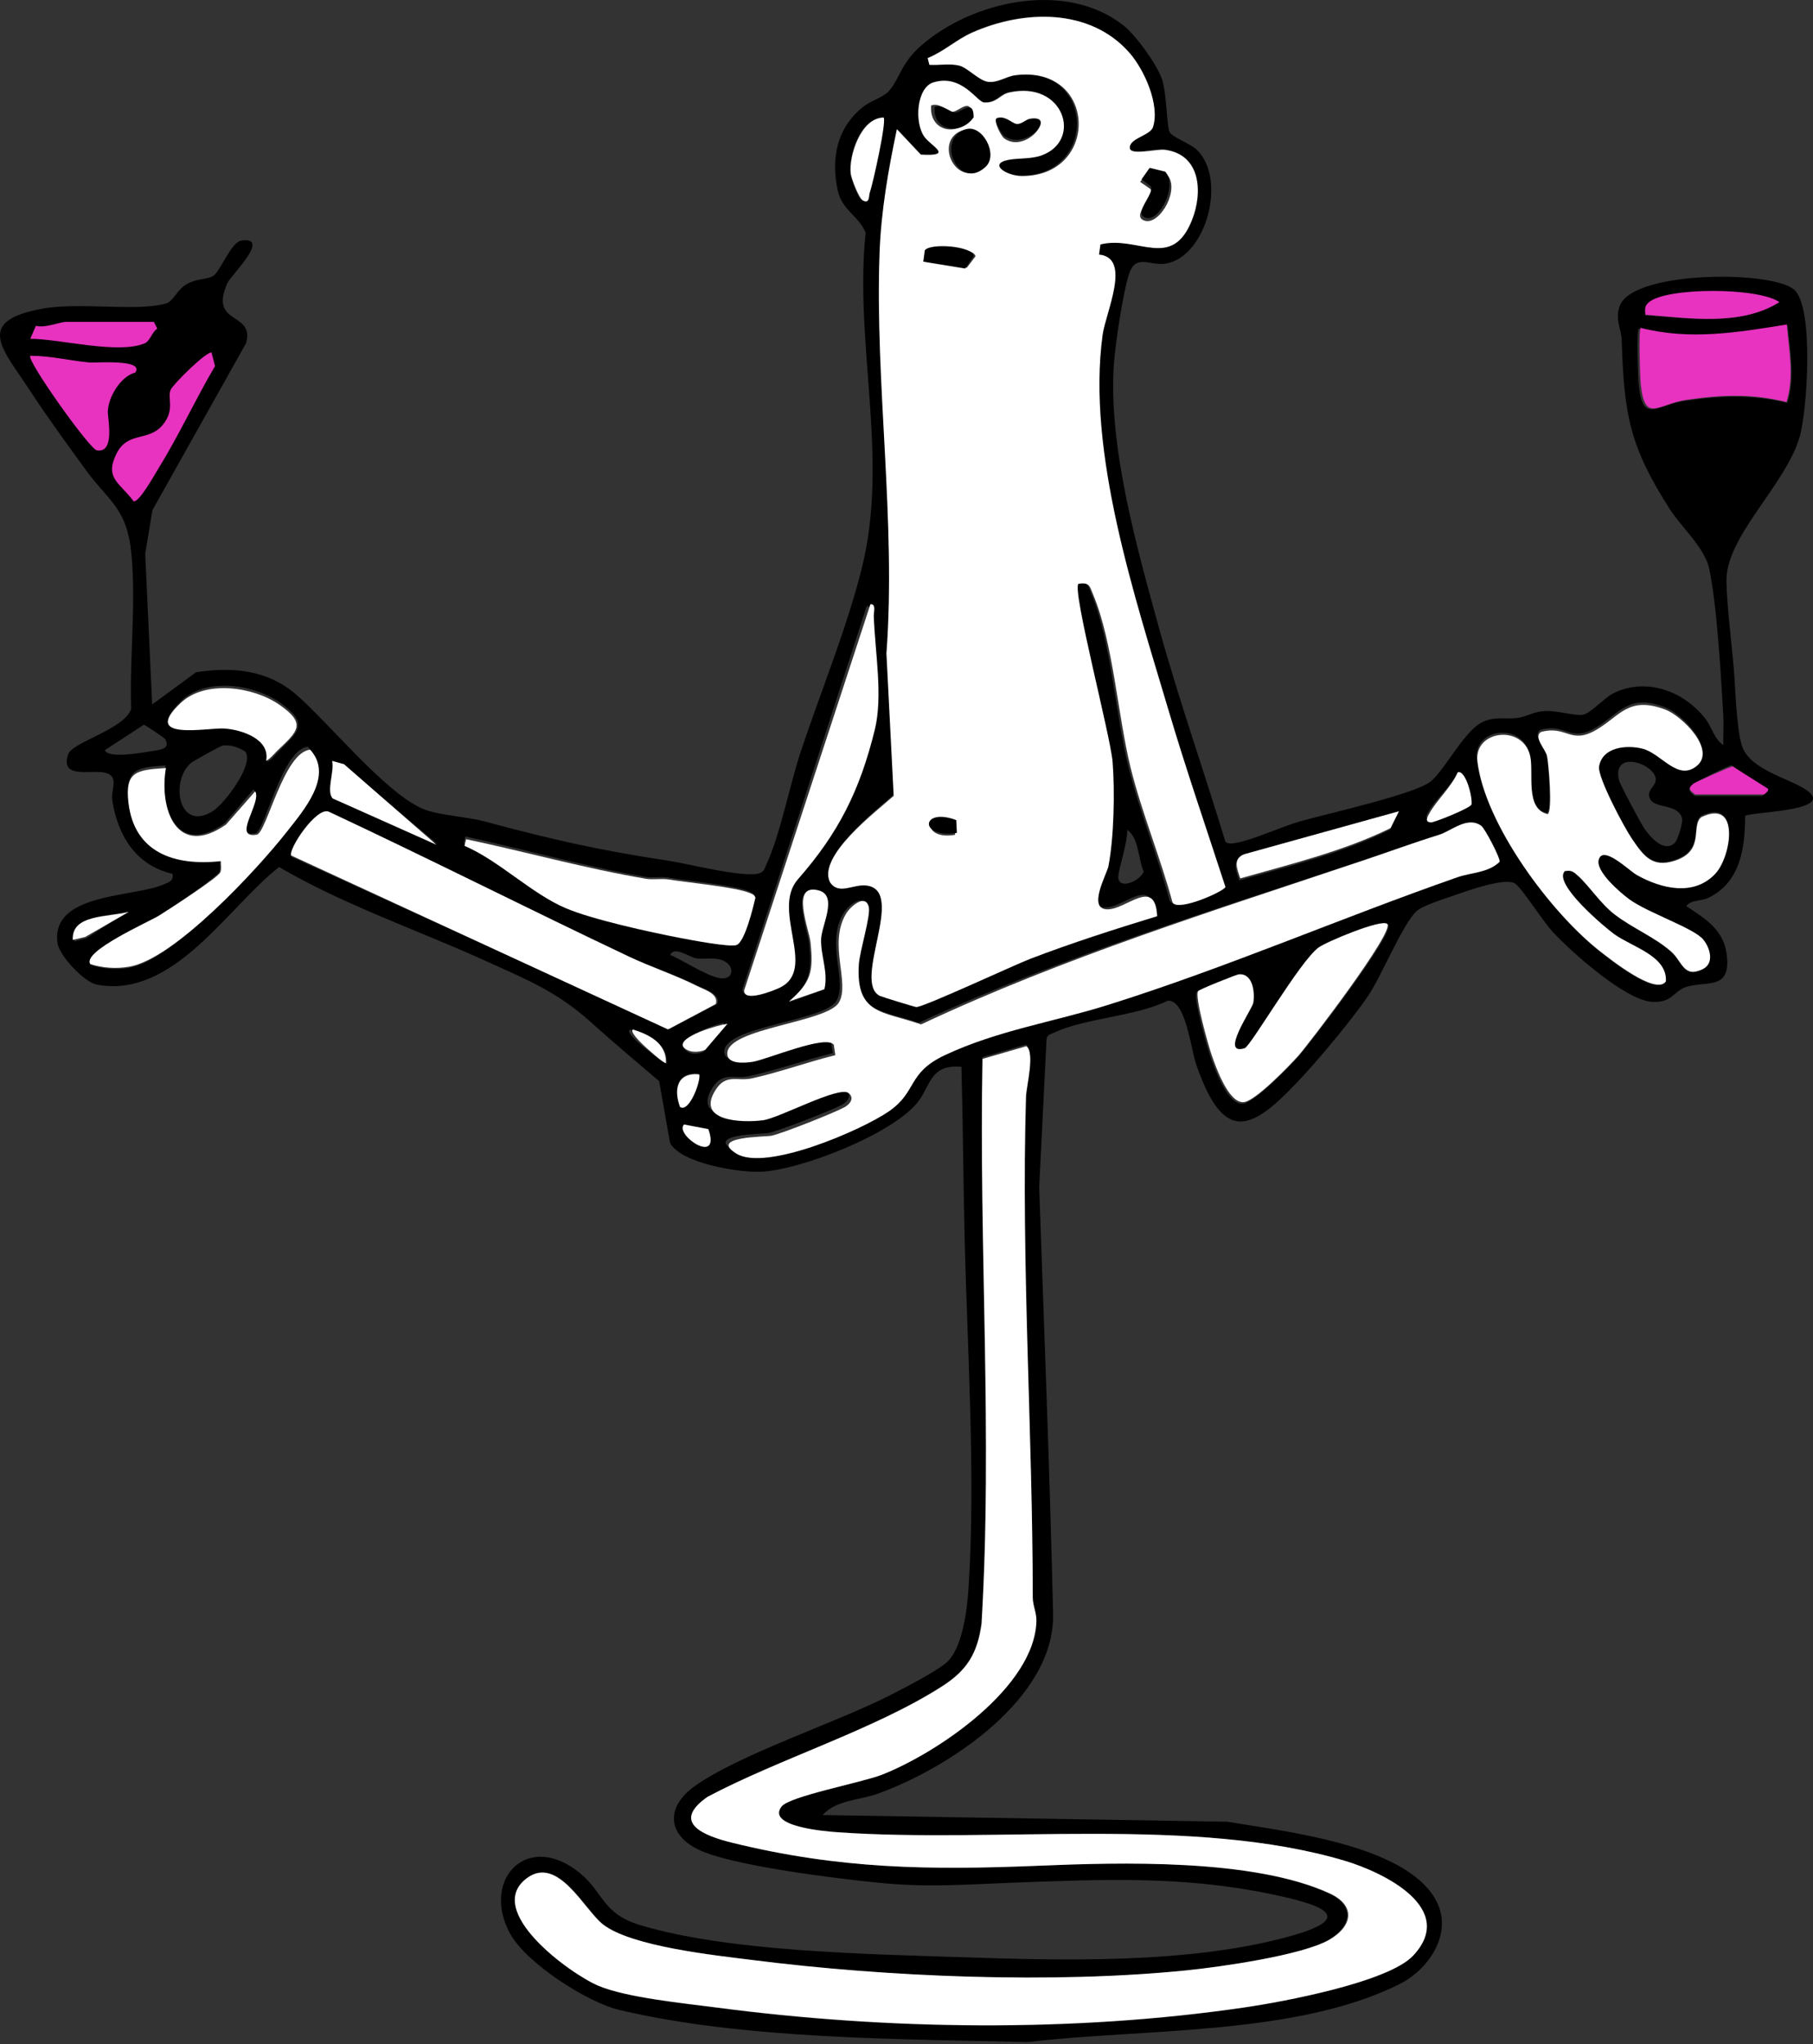 <svg width="501" height="565" viewBox="0 0 501 565" fill="none" xmlns="http://www.w3.org/2000/svg">
<rect x="0" y="0" width="501" height="565" fill="#333333" stroke="none"/>
<path d="M41.175 86.925H47.275L57.95 89.975L62.525 97.6L50.325 123.524L36.6 141.824L10.675 108.274L3.05 91.499L7.625 88.45L41.175 86.925Z" fill="#E733BF"/>
<path d="M310.316 6.906C313.79 9.615 319.644 17.676 321.087 21.862C322.454 25.818 322.382 35.136 323.237 36.56C324.102 37.998 328.891 39.685 330.64 41.324C339.184 49.337 333.354 71.102 322.062 72.87C317.752 73.544 313.819 69.998 311.96 75.823C310.311 80.983 308.189 95.046 307.807 100.679C306.249 123.424 314.163 151.377 320.227 173.395C325.708 193.288 332.671 212.917 338.63 232.68C339.633 233.396 340.632 233.1 341.721 232.919C346.08 232.192 354.318 228.427 359.264 227.008C366.356 224.972 391.31 219.458 395.434 215.918C399.701 212.257 404.848 201.43 410.19 199.327C413.626 197.975 416.369 198.897 419.547 198.391C421.822 198.028 423.676 196.838 426.156 196.589C430.146 196.183 434.777 197.903 437.348 197.555C439.455 197.268 443.269 192.948 445.629 191.725C454.551 187.095 465.069 190.841 471.1 198.443C473.116 200.985 473.628 204.172 476.218 205.95C476.16 203.317 476.37 200.646 476.218 198.004C475.577 186.937 474.507 167.289 472.275 157.025C471.052 151.411 464.51 145.543 461.432 140.731C450.336 123.41 448.778 114.589 448.143 94.128C448.042 90.831 446.121 88.055 447.708 84.309C451.746 74.767 489.851 74.695 495.844 80.109C501.287 85.026 499.447 113.385 497.292 120.806C493.435 134.089 476.915 148.204 477.082 160.561C477.168 166.859 478.435 177.213 479.042 183.946C479.563 189.775 479.797 201.071 481.316 206.003C483.529 213.194 495.906 215.368 499.977 218.966C506.06 224.342 483.056 224.385 482.248 225.541C482.22 234.319 480.953 243.904 472.089 248.133C469.891 249.179 467.554 248.553 465.953 250.398C471.047 253.828 476.194 256.791 477.121 263.576C478.54 273.94 471.597 270.959 465.876 272.798C462.527 273.878 462.087 277.309 456.381 276.874C449.012 276.31 434.16 263.074 428.961 257.431C426.376 254.626 420.766 245.748 418.749 244.253C416.183 242.351 405.584 246.159 402.1 247.387C399.505 248.305 393.221 250.23 391.511 251.769C387.635 255.257 381.738 269.874 377.944 275.422C373.858 281.39 365.667 291.295 360.678 296.733C346.677 312.004 338.548 317.547 330.525 294.109C329.067 289.852 327.634 276.148 322.674 276.587C313.795 280.955 299.702 281.399 291.335 285.403C290.48 285.814 289.5 285.881 289.208 287.023L287.168 328.107C288.525 367.413 290.093 406.61 291.01 445.964C291.56 469.492 261.999 488.758 242.492 495.772C237.503 497.569 231.033 497.478 227.325 501.65L339.179 503.494C354.815 506.16 387.721 509.682 396.547 524.729C401.876 533.817 395.19 544.105 386.765 548.353C358.256 562.726 315.176 560.628 283.976 564.398C248.647 563.533 205.524 563.667 171.142 555.515C162.186 553.394 145.27 542.475 140.888 534.305C132.86 519.344 145.862 505.85 160.284 517.71C166.798 523.066 166.449 528.905 176.828 532.044C201.137 539.398 239.501 540.062 265.263 540.923C293.705 541.869 328.236 542.819 355.933 535.294C376.281 529.765 364.019 526.201 351.809 523.616C327.233 518.412 305.069 519.406 280.158 520.333C266.682 520.835 256.632 521.738 242.779 520.362C231.439 519.234 202.279 515.703 192.994 511.197C184.226 506.939 184.12 499.327 191.833 493.761C204.091 484.916 231.257 476.072 246.086 468.474C249.856 466.544 258.644 462.019 261.497 459.558C265.893 455.769 267.217 445.204 267.604 439.465C269.664 409.013 267.346 373.73 266.586 343.073C266.19 326.998 266.104 310.9 265.683 294.841C257.215 294.143 257.234 299.633 253.956 304.163C247.4 313.218 221.041 323.515 209.973 323.864C203.976 324.05 188.345 321.556 185.167 315.946L182.152 298.816C175.777 293.412 169.326 287.936 163.089 282.345C153.814 274.036 145.829 270.868 134.389 265.664C115.298 256.982 95.332 250.264 77.126 239.637C62.967 250.665 48.047 276.057 26.84 272.153C23.222 271.489 16.326 264.054 15.877 260.599C14.061 246.618 37.09 248.123 45.4 244.372C46.795 243.741 48.028 243.45 47.67 241.51C37.549 239.207 32.493 230.859 31.011 221.112C30.586 218.292 33.028 214.675 29.229 213.614C25.377 212.539 16.47 215.569 18.845 208.473C19.992 205.052 34.376 201.616 36.244 195.92C35.761 182.121 37.625 166.801 36.325 153.183C35.088 140.215 30.022 138.653 23.37 129.435C18.372 122.507 13.044 115.268 8.394 108.124C0.872 96.561 -7.361 88.801 11.729 85.312C22.075 83.42 37.63 86.197 45.878 83.884C47.895 83.32 48.884 80.042 51.684 78.48C54.35 76.989 57.27 77.232 58.862 76.305C60.883 75.13 63.807 66.816 66.842 66.457C74.956 65.497 63.779 76.038 62.775 78.35C57.696 90.096 70.431 85.967 68.017 94.817L42.127 140.984L40.129 153.026L42.045 194.707L54.178 185.795C64.228 184.271 73.862 185.093 81.79 191.926C90.836 199.724 106.242 218.885 116.674 223.482C120.875 225.336 128.831 225.66 133.753 226.989C152.18 231.953 165.622 235.031 184.627 237.874C190.017 238.681 205.734 242.752 209.854 241.348C211.192 240.937 211.378 239.766 211.875 238.7C215.579 230.773 218.283 216.768 221.246 207.833C226.708 191.348 234.177 173.309 238.268 156.547C245.684 126.167 236.012 95.027 239.214 64.283C237.121 59.419 232.648 58.129 231.468 52.529C229.604 43.684 231.286 35.26 238.516 29.531C240.705 27.796 244.031 26.898 245.507 25.292C248.551 21.986 248.934 17.542 254.434 12.697C268.603 0.211 294.427 -5.47 310.302 6.915L310.316 6.906ZM303.138 70.213L303.53 67.399C313.823 64.838 323.027 74.724 328.561 60.614C331.5 53.116 331.003 42.7 321.288 41.295C319.075 40.975 311.654 42.986 311.554 40.779C311.429 38.041 317.145 37.415 317.9 34.983C319.806 28.857 315.501 19.219 311.511 14.589C300.692 2.051 282.504 2.686 268.498 8.96C264.173 10.895 260.718 14.221 256.336 15.989L256.799 17.848C259.471 18.02 262.386 17.418 264.99 18.072C267.212 18.631 270.38 22.196 272.775 22.526C275.47 22.898 277.74 21.054 280.263 20.724C302.703 17.81 303.396 48.615 282.06 48.529C277.912 48.515 272.784 45.184 278.351 44.076C281.104 43.526 284.525 43.889 287.412 42.848C298.79 38.734 293.519 21.991 278.504 25.517C276.101 26.081 275.15 28.456 271.766 28.245C269.821 28.126 265.755 20.313 257.908 22.703C253.297 24.107 252.585 33.903 255.524 37.821C257.43 40.368 263.542 43.173 254.463 42.628L247.916 35.614C245.57 46.843 243.596 58.215 243.185 69.726C241.89 105.854 247.744 143.756 245.063 180.233L247.046 219.525C242.277 223.816 226.096 236.211 229.652 243.359C232.17 247.086 236.065 243.636 239.916 244.296C250.315 246.073 235.706 270.82 243.252 274.69C243.715 274.929 252.695 277.729 253.215 277.772C255.012 277.925 279.986 266.156 284.43 264.441C295.751 260.064 307.434 256.299 319.027 252.71C318.468 241.768 310.603 250.909 305.394 250.828C299.86 250.742 305.308 241.027 305.709 238.93C307.238 230.969 307.473 218.283 306.851 210.15C306.307 203.05 295.76 162.807 297.509 161.015C300.63 160.518 300.606 161.756 301.538 163.997C307 177.142 308.28 197.516 311.778 211.775C314.794 224.06 319.955 236.67 323.237 248.993C324.943 251.463 337.306 245.849 337.679 244.649C332.46 228.432 326.912 212.21 322.11 195.834C312.944 164.584 299.722 124.69 304.128 92.303C304.964 86.158 312.132 71.016 303.148 70.204L303.138 70.213ZM243.223 32.823C237.513 32.928 234.43 43.326 234.99 48.004C235.147 49.318 237.035 54.712 238.096 55.267C239.787 56.151 239.501 53.905 239.73 53.202C240.552 50.699 244.055 33.673 243.223 32.823ZM454.694 87.09C466.565 87.95 480.552 90.134 491.17 83.817C485.297 79.932 460.367 79.975 455.66 83.846C454.369 84.906 454.618 85.585 454.694 87.09ZM42.523 88.968H18.195C16.618 88.968 12.413 90.76 9.914 90.043L8.37 93.641C16.541 93.651 32.579 97.98 39.967 94.898C41.496 94.257 41.969 91.749 43.474 90.831L42.523 88.968ZM493.989 89.909C480.083 92.102 466.808 94.339 452.84 90.841C452.214 91.3 452.635 104.239 452.84 106.265C453.968 117.375 457.624 111.918 465.719 110.752C475.606 109.328 484.126 108.97 493.908 111.349C496.13 104.435 494.62 96.962 493.989 89.909ZM58.441 97.416C56.773 97.316 47.828 106.213 47.163 107.723C46.141 110.04 48.492 113.265 44.884 117.528C40.975 122.139 35.293 119.124 32.182 125.407C28.804 132.24 33.124 133.406 36.932 138.557C38.466 138.891 42.743 131.16 43.766 129.507C49.438 120.337 53.959 110.461 59.425 101.176L58.446 97.416H58.441ZM37.372 102.987C40.072 99.165 26.319 100.331 24.756 100.187C19.323 99.681 13.87 98.319 8.375 98.329C7.166 99.385 24.713 124.093 26.744 124.456C31.867 125.374 29.759 115.702 29.798 113.758C29.879 109.792 33.358 103.967 37.372 102.983V102.987ZM239.496 167.58L205.218 273.257C204.812 276.75 213.017 273.496 214.89 272.588C225.203 267.561 212.396 251.411 219.817 242.891C230.789 230.3 236.605 218.698 240.681 201.998C242.956 192.681 240.757 180.831 240.418 170.844C240.38 169.716 241.116 167.361 239.496 167.585V167.58ZM77.231 207.446C82.626 202.08 85.35 199.886 77.546 194.305C70.249 189.087 56.869 187.076 50.011 193.784C38.504 205.042 57.719 200.918 62.149 201.229C67.153 201.583 75.095 204.344 73.876 210.614C75.018 210.012 76.175 208.492 77.231 207.441V207.446ZM474.019 241.176C478.296 236.464 480.896 220.228 470.043 225.503C467.014 227.935 471.257 234.949 462.57 237.716C456.429 239.67 454.054 236.268 450.934 231.7C448.75 228.504 441.223 214.302 441.744 211.316C442.7 205.845 449.452 205.262 453.796 206.39C459.019 207.747 463.521 215.597 468.815 211.168C474.215 206.648 464.577 197.144 460.056 195.447C449.839 191.606 447.588 197.23 440.98 201.11C433.74 205.367 432.87 199.757 425.664 201.712C423.442 203.078 426.959 206.547 427.355 208.492C427.819 210.738 428.899 223.663 427.551 224.657C421.201 223.338 423.7 213.098 422.687 208.482C420.723 199.509 407.056 201.162 408.078 209.911C410.119 227.433 428.369 252.233 442.093 263.008C444.85 265.177 457.447 275.336 460.228 271.37C460.696 264.264 450.924 261.784 445.973 258.196C443.268 256.237 428.928 244.071 432.249 240.578C434.165 240.244 434.729 240.789 436 241.964C439.221 244.936 442.079 249.585 446.083 252.691C451.067 256.552 457.079 258.936 461.709 263.046C464.806 265.793 465.121 270.486 470.378 267.963C473.685 266.376 472.552 262.2 470.631 259.739C468.113 256.509 455.163 252.209 450.112 248.448C447.603 246.58 440.76 240.683 441.644 237.396C442.791 233.143 449.992 240.416 452.205 241.668C458.976 245.505 468.06 247.746 474.019 241.185V241.176ZM45.601 204.235C45.424 203.929 40.1 200.312 39.733 200.312L28.961 207.34C30.075 209.816 39.67 207.933 42.284 207.541C44.549 207.202 47.168 206.91 45.605 204.235H45.601ZM61.456 206.084C60.978 206.17 53.519 210.274 52.936 210.743C46.867 215.573 49.242 230.233 58.857 224.146C62.068 222.11 70.225 211.349 67.826 207.775C66.073 206.581 63.578 205.702 61.456 206.089V206.084ZM25.215 266.759C28.627 267.834 32.192 268.096 35.752 267.48C48.162 265.32 70.708 240.034 78.521 229.784C83.285 223.534 91.61 213.767 85.101 206.399C77.905 207.02 73.193 229.846 70.546 230.319C63.64 231.557 71.979 221.245 70.115 218.116L62.168 227.467C48.912 237.009 43.847 223.458 45.792 211.56C37.888 212.09 34.576 212.444 35.575 221.307C37.152 235.298 47.985 239.212 60.768 237.769C60.716 238.772 60.988 239.967 60.62 240.894C60.008 242.432 46.365 251.525 43.852 253.131C41.3 254.76 22.706 263.256 25.21 266.763L25.215 266.759ZM120.65 233.072L94.965 211.512L91.648 210.623C92.398 213.318 89.913 218.851 91.863 220.691L120.655 233.072H120.65ZM462.89 232.852C463.631 232.082 465.098 227.4 464.839 226.258C463.898 222.086 457.409 223.525 456.037 220.92C454.771 218.517 457.28 217.609 457.533 215.707C458.111 211.392 445.39 206.729 447.378 215.569C447.655 216.806 453.423 227.596 454.465 229.101C456.099 231.466 459.989 235.872 462.89 232.857V232.852ZM468.261 219.979H486.974C487.084 219.979 488.843 218.622 487.925 218.101L478.511 211.507C477.919 211.455 468.309 216.262 467.802 216.711C466.077 218.254 466.894 218.756 468.261 219.979ZM402.779 213.433C400.858 217.451 396.93 220.634 394.822 224.213C394.134 225.379 393.632 226.396 395.267 226.506C396.203 226.568 406.066 222.851 406.568 221.852C406.888 220.065 404.991 212.902 402.774 213.438L402.779 213.433ZM80.457 236.78L184.976 284.419L198.256 277.448C199.102 274.643 195.04 273.525 193.033 272.521C186.926 269.482 180.178 267.308 174.004 264.412C146.24 251.401 118.782 237.678 90.946 224.805C87.538 223.099 79.4 235.27 80.457 236.78ZM386.383 224.662L343.595 236.603C340.302 237.869 341.588 240.688 342.462 243.335C356.454 239.345 371.043 235.781 384.065 229.354L386.383 224.662ZM233.804 301.454C235.563 302.854 234.144 304.54 232.672 305.338C229.829 306.887 215.392 312.53 212.406 313.146C210.666 313.505 194.825 313.304 202.71 318.058C210.857 322.975 237.384 311.665 245.02 306.457C252.967 301.038 249.971 295.987 260.532 291.09C275.154 284.309 290.742 281.997 305.743 277.352C338.615 267.174 370.231 253.599 402.721 242.394C406.559 241.07 411.366 241.176 414.443 238.151C414.711 237.229 410.362 229.043 409.392 228.331C405.565 225.522 401.111 229.698 397.646 230.764C390.56 232.943 383.712 235.442 376.606 237.793C335.261 251.487 293.49 264.336 253.923 282.67C243.324 278.996 235.797 280.061 236.653 266.266C236.872 262.687 240.012 252.849 239.415 250.512C238.454 246.761 234.301 250.383 233.083 252.409C228.089 260.7 234.282 271.341 231.128 276.659C227.845 282.192 200.196 283.655 200.148 290.631C200.129 293.684 205.08 293.235 207.154 292.92C211.082 292.322 227.587 285.332 229.714 288.251L230.13 291.094C222.393 292.967 214.785 295.748 206.991 297.44C202.891 298.329 199.876 296.088 196.966 300.508C191.241 309.214 204.091 309.653 210.04 308.913C214.508 308.354 231.195 299.385 233.804 301.463V301.454ZM311.544 229.34C311.367 233.439 309.848 237.63 309.107 241.472C308.156 246.398 314.86 243.808 316.041 240.918C314.492 237.343 314.76 231.758 311.544 229.34ZM128.143 233.062C137.71 237.257 146.656 246.503 156.017 250.584C163.467 253.833 179.394 257.384 187.81 259.027C190.662 259.586 201.352 261.67 203.302 261.025C205.625 260.255 207.942 250.35 208.554 247.693C208.291 246.833 207.727 246.694 207.01 246.374C203.273 244.702 189.745 243.407 184.632 242.556C182.543 242.208 180.331 242.7 178.29 242.346C161.527 239.46 145.117 234.758 128.611 231.203L128.143 233.067V233.062ZM217.963 277.056L227.191 273.663C228.247 268.933 226.163 264.374 226.326 259.749C226.455 256.055 230.76 247.779 225.733 246.331C218.197 244.162 223.229 257.168 223.568 260.695C224.338 268.689 223.827 271.671 217.963 277.051V277.056ZM35.499 251.807C29.931 253.465 20.149 252.438 20.537 260.217L23.853 259.333L35.499 251.812V251.807ZM383.578 255.544C381.944 254.12 366.638 260.475 364.396 262.085C359.197 265.812 345.396 289.541 343.709 290.067C336.532 292.303 345.822 279.244 346.113 277.462C346.61 274.442 345.936 269.162 342.018 269.563C341.368 269.63 331.017 273.716 330.668 274.222C329.651 275.703 333.579 289.46 334.482 292.021C335.657 295.352 339.294 305.697 343.599 305.028C346.902 304.512 356.196 294.96 358.8 292.055C361.448 289.102 385.819 257.513 383.578 255.549V255.544ZM185.224 263.949C188.961 265.478 195.217 269.788 199.006 270.352C203.168 270.973 203.288 266.066 198.581 265.096C196.435 264.656 194.242 265.206 192.282 264.842C190.476 264.508 186.252 261.359 185.224 263.944V263.949ZM200.182 282.68C197.878 283.005 187.638 286.55 188.971 289.685C190.252 291.563 192.789 291.563 194.571 290.626L200.182 282.68ZM184.269 293.909C184.531 288.141 178.52 285.848 173.99 284.553C173.072 285.341 176.403 288.127 176.909 288.6C177.703 289.341 183.905 294.353 184.269 293.904V293.909ZM271.451 292.184C270.428 344.325 274.261 396.599 271.183 448.668C270.056 456.805 267.236 461.498 260.374 465.932C241.766 477.945 215.421 486.001 195.589 496.594C185.458 503.738 194.629 507.35 202.399 509.276C231.907 516.577 256.847 516.897 286.7 515.66C309.604 514.714 346.118 513.643 367.106 523.286C374.465 526.669 373.49 532.417 367.068 536.144C359.632 540.464 336.952 543.68 327.811 544.611C290.886 548.372 245.283 546.489 208.253 541.787C197.807 540.459 174.563 538.046 166.731 531.848C161.665 527.839 154.407 512.831 145.939 519.004C133.619 527.983 157.771 545.634 165.579 548.907C173.388 552.185 188.98 553.709 197.96 554.894C245.312 561.144 296.448 561.828 343.7 554.885C354.194 553.341 383.296 547.932 390.177 540.54C402.358 527.452 382.077 517.499 371.421 514.303C329.799 501.803 275.441 509.486 231.501 506.38C227.865 506.122 211.813 504.784 216.033 499.261C218.226 496.389 238.158 492.633 243.715 490.449C259.002 484.438 285.93 466.152 286.308 447.813C286.356 445.591 285.3 443.56 285.3 441.343C285.266 395.352 282.074 348.654 283.431 302.768C283.522 299.753 285.992 290.511 283.517 288.691L271.46 292.193L271.451 292.184ZM192.698 296.718C187.145 296.269 186.524 300.77 188.034 305.128C190.256 306.786 193.19 298.319 192.698 296.718ZM195.303 311.913L188.966 310.757C186.343 313.323 198.672 321.336 195.303 311.913Z" fill="black"/>
<path d="M303.709 70.373C312.802 71.187 305.546 86.358 304.7 92.514C300.243 124.962 313.614 164.936 322.891 196.24C327.749 212.651 333.361 228.899 338.64 245.147C338.267 246.348 325.762 251.974 324.031 249.499C320.715 237.157 315.49 224.518 312.44 212.21C308.901 197.925 307.606 177.512 302.08 164.342C301.138 162.097 301.162 160.857 298.005 161.355C296.236 163.15 306.9 203.474 307.456 210.583C308.089 218.731 307.847 231.441 306.3 239.416C305.894 241.518 300.384 251.251 305.981 251.337C311.25 251.418 319.207 242.255 319.773 253.223C308.045 256.813 296.226 260.591 284.775 264.976C280.284 266.694 255.017 278.485 253.199 278.332C252.672 278.289 243.589 275.484 243.121 275.244C235.488 271.367 250.27 246.573 239.746 244.793C235.85 244.132 231.906 247.584 229.363 243.854C225.771 236.693 242.139 224.274 246.959 219.975L244.953 180.61C247.664 144.063 241.743 106.091 243.053 69.894C243.469 58.361 245.465 46.968 247.838 35.718L254.461 42.745C263.646 43.296 257.463 40.481 255.534 37.929C252.561 33.999 253.282 24.19 257.946 22.782C265.879 20.389 269.997 28.216 271.965 28.336C275.387 28.546 276.354 26.167 278.781 25.602C293.969 22.064 299.301 38.844 287.791 42.966C284.871 44.009 281.41 43.645 278.626 44.196C272.994 45.307 278.181 48.643 282.377 48.658C303.961 48.739 303.26 17.875 280.56 20.8C278.007 21.131 275.706 22.979 272.985 22.605C270.563 22.27 267.358 18.704 265.11 18.143C262.476 17.488 259.532 18.086 256.825 17.919L256.356 16.056C260.789 14.285 264.288 10.953 268.658 9.014C282.827 2.728 301.225 2.092 312.169 14.654C316.21 19.288 320.565 28.948 318.632 35.086C317.868 37.518 312.087 38.145 312.212 40.893C312.314 43.1 319.821 41.089 322.059 41.41C331.887 42.817 332.389 53.254 329.416 60.765C323.819 74.901 314.504 64.997 304.096 67.563L303.7 70.382L303.709 70.373ZM257.308 29.164C256.714 36.402 264.709 38.049 268.528 32.295C268.499 26.56 265.168 30.715 263.302 30.883C261.968 31.002 259.599 28.183 257.308 29.164ZM277.475 38.236C283.489 42.645 291.939 31.787 284.48 33.061C283.252 33.271 282.092 34.832 280.69 34.574C279.399 34.339 277.63 31.988 275.295 32.907C274.609 33.559 276.615 37.599 277.475 38.231V38.236ZM266.502 35.856C257.395 38.341 264.337 52.818 272.028 46.092C275.871 42.731 271.095 34.607 266.502 35.856ZM322.388 48.136L317.568 47.063L315.06 50.266L317.945 52.277C319.086 54.422 312.159 59.908 316.481 61.038C320.59 62.115 326.318 52.052 322.388 48.141V48.136ZM255.413 72.273L267.155 74.011L269.548 70.866C269.374 68.305 257.26 67.486 255.829 69.42L255.413 72.269V72.273ZM263.786 227.128C255.263 223.379 254.596 232.379 263.936 230.728L263.786 227.128Z" fill="white"/>
<path d="M271.522 292.653L283.607 289.158C286.093 290.97 283.612 300.197 283.521 303.206C282.161 348.999 285.361 395.603 285.394 441.502C285.394 443.714 286.453 445.741 286.405 447.958C286.026 466.26 259.035 484.51 243.711 490.509C238.141 492.688 218.162 496.436 215.963 499.302C211.733 504.815 227.823 506.15 231.468 506.408C275.512 509.507 329.998 501.839 371.719 514.314C382.401 517.509 402.73 527.437 390.52 540.499C383.622 547.876 354.456 553.279 343.933 554.814C296.574 561.743 245.316 561.061 197.847 554.824C188.847 553.641 173.217 552.12 165.39 548.849C157.563 545.582 133.355 527.967 145.703 519.006C154.196 512.845 161.472 527.824 166.545 531.825C174.395 538.014 197.694 540.422 208.165 541.743C245.283 546.44 290.994 548.315 328.006 544.562C337.164 543.632 359.902 540.422 367.356 536.112C373.793 532.387 374.771 526.651 367.394 523.279C346.356 513.656 309.756 514.719 286.798 515.668C256.874 516.903 231.875 516.584 202.297 509.297C194.504 507.376 185.317 503.771 195.471 496.641C215.35 486.074 241.757 478.029 260.409 466.041C267.293 461.616 270.114 456.933 271.244 448.812C274.334 396.853 270.488 344.679 271.513 292.643L271.522 292.653Z" fill="white"/>
<path d="M234.492 302.104C231.888 300.01 215.274 309.06 210.825 309.625C204.899 310.377 192.102 309.928 197.804 301.139C200.702 296.676 203.705 298.939 207.788 298.042C215.55 296.334 223.127 293.526 230.832 291.635L230.418 288.765C228.3 285.817 211.862 292.875 207.95 293.478C205.885 293.796 200.949 294.25 200.973 291.167C201.021 284.124 228.562 282.648 231.826 277.061C234.967 271.692 228.8 260.953 233.773 252.578C234.986 250.538 239.122 246.876 240.079 250.663C240.674 253.022 237.547 262.955 237.328 266.568C236.476 280.496 243.972 279.425 254.527 283.13C293.933 264.619 335.537 251.647 376.708 237.821C383.784 235.443 390.609 232.924 397.662 230.725C401.112 229.649 405.548 225.432 409.36 228.269C410.326 228.988 414.657 237.247 414.39 238.183C411.325 241.236 406.538 241.13 402.716 242.467C370.359 253.779 338.877 267.485 306.135 277.761C291.196 282.45 275.672 284.785 261.109 291.63C250.587 296.575 253.571 301.669 245.661 307.145C238.056 312.403 211.638 323.827 203.524 318.858C195.672 314.053 211.453 314.256 213.18 313.899C216.155 313.276 230.532 307.579 233.364 306.016C234.829 305.21 236.243 303.507 234.492 302.094V302.104Z" fill="white"/>
<path d="M474.111 241.374C468.162 247.866 459.092 245.644 452.332 241.851C450.123 240.612 442.933 233.41 441.788 237.623C440.9 240.877 447.737 246.717 450.242 248.562C455.285 252.278 468.214 256.539 470.728 259.736C472.646 262.171 473.777 266.305 470.476 267.875C465.232 270.371 464.917 265.732 461.821 263.008C457.203 258.946 451.196 256.582 446.22 252.761C442.222 249.687 439.369 245.086 436.153 242.144C434.879 240.981 434.317 240.442 432.408 240.773C429.088 244.225 443.405 256.265 446.11 258.209C451.053 261.76 460.814 264.214 460.342 271.246C457.57 275.176 444.994 265.118 442.236 262.971C428.534 252.307 410.319 227.764 408.277 210.423C407.26 201.769 420.901 200.128 422.861 209.009C423.873 213.577 421.373 223.711 427.718 225.016C429.064 224.033 427.985 211.241 427.523 209.018C427.122 207.093 423.61 203.66 425.834 202.308C433.024 200.378 433.897 205.925 441.125 201.712C447.718 197.867 449.97 192.301 460.17 196.108C464.684 197.792 474.307 207.197 468.915 211.666C463.629 216.055 459.135 208.28 453.92 206.937C449.588 205.821 442.842 206.398 441.888 211.813C441.368 214.768 448.882 228.823 451.063 231.987C454.178 236.507 456.549 239.879 462.68 237.94C471.353 235.202 467.117 228.26 470.142 225.853C480.981 220.637 478.386 236.706 474.111 241.364V241.374Z" fill="white"/>
<path d="M80.505 236.458C79.453 234.94 87.557 222.657 90.95 224.378C118.671 237.365 146.015 251.209 173.665 264.335C179.813 267.257 186.533 269.445 192.614 272.516C194.613 273.523 198.658 274.656 197.816 277.486L184.591 284.519L80.505 236.458Z" fill="white"/>
<path d="M24.979 266.482C22.439 263.038 41.296 254.695 43.884 253.095C46.438 251.519 60.269 242.585 60.889 241.078C61.263 240.168 60.986 238.995 61.039 238.01C48.076 239.427 37.09 235.584 35.49 221.845C34.477 213.141 37.836 212.798 45.852 212.273C43.879 223.956 49.016 237.264 62.459 227.893L70.519 218.71C72.409 221.784 63.957 231.91 70.955 230.694C73.64 230.23 78.418 207.815 85.716 207.205C92.317 214.44 83.875 224.031 79.043 230.169C71.115 240.234 48.25 265.07 35.669 267.186C32.059 267.796 28.444 267.538 24.984 266.478L24.979 266.482Z" fill="white"/>
<path d="M383.344 255.349C385.557 257.298 361.483 288.735 358.868 291.679C356.3 294.57 347.114 304.076 343.852 304.589C339.594 305.255 336.006 294.96 334.845 291.645C333.953 289.097 330.073 275.406 331.078 273.932C331.423 273.428 341.647 269.362 342.289 269.296C346.16 268.901 346.83 274.151 346.335 277.156C346.042 278.935 336.87 291.926 343.96 289.7C345.627 289.177 359.255 265.563 364.395 261.854C366.609 260.256 381.734 253.927 383.344 255.344V255.349Z" fill="white"/>
<path d="M128.345 233.773L128.813 231.944C145.318 235.433 161.727 240.046 178.49 242.877C180.53 243.22 182.743 242.741 184.831 243.084C189.944 243.918 203.472 245.189 207.209 246.83C207.921 247.144 208.489 247.28 208.752 248.124C208.14 250.73 205.823 260.449 203.501 261.204C201.551 261.837 190.862 259.793 188.009 259.244C179.594 257.631 163.667 254.148 156.218 250.96C146.857 246.956 137.911 237.889 128.345 233.768V233.773Z" fill="white"/>
<path d="M240.522 167.015C242.174 166.788 241.421 169.165 241.46 170.303C241.805 180.385 244.04 192.343 241.727 201.74C237.582 218.596 231.668 230.298 220.511 243.003C212.965 251.595 225.988 267.892 215.501 272.969C213.601 273.89 205.253 277.169 205.666 273.644L240.522 167.01V167.015Z" fill="white"/>
<path d="M493.752 89.687C494.371 96.735 495.847 104.203 493.672 111.113C484.078 108.735 475.721 109.093 466.023 110.516C458.084 111.681 454.498 117.134 453.392 106.032C453.19 104.007 452.778 91.076 453.392 90.618C467.092 94.113 480.108 91.879 493.752 89.687Z" fill="#E733BF"/>
<path d="M76.847 207.271C75.804 208.273 74.662 209.721 73.534 210.295C74.737 204.315 66.894 201.683 61.952 201.35C57.577 201.054 38.6 204.985 49.965 194.255C56.737 187.861 69.952 189.778 77.159 194.751C84.866 200.071 82.175 202.161 76.847 207.276V207.271Z" fill="white"/>
<path d="M386.577 224.213L384.263 228.876C371.268 235.262 356.704 238.804 342.731 242.769C341.854 240.138 340.575 237.337 343.862 236.079L386.577 224.213Z" fill="white"/>
<path d="M454.687 86.996C454.605 85.388 454.352 84.662 455.667 83.529C460.447 79.392 485.76 79.352 491.723 83.498C480.947 90.244 466.74 87.915 454.687 86.996Z" fill="#E733BF"/>
<path d="M120.614 233.491L91.992 220.699C90.059 218.798 92.524 213.081 91.779 210.296L95.076 211.215L120.609 233.491H120.614Z" fill="white"/>
<path d="M218.027 276.782C224.25 271.409 224.793 268.431 223.977 260.448C223.617 256.921 218.276 243.933 226.274 246.104C231.605 247.55 227.035 255.814 226.903 259.503C226.736 264.122 228.942 268.679 227.821 273.399L218.027 276.787V276.782Z" fill="white"/>
<path d="M468.435 219.575C467.05 218.459 466.222 218.001 467.97 216.592C468.483 216.183 478.221 211.796 478.821 211.844L488.36 217.861C489.29 218.337 487.508 219.575 487.396 219.575H468.435Z" fill="#E733BF"/>
<path d="M244.171 32.472C245.087 33.344 241.23 50.779 240.325 53.343C240.072 54.063 240.383 56.367 238.525 55.457C237.357 54.89 235.278 49.365 235.105 48.019C234.489 43.228 237.883 32.58 244.171 32.472Z" fill="white"/>
<path d="M402.866 213.419C405.068 212.85 406.96 220.461 406.642 222.359C406.138 223.42 396.324 227.37 395.396 227.304C393.765 227.193 394.269 226.106 394.954 224.867C397.051 221.07 400.96 217.683 402.871 213.414L402.866 213.419Z" fill="white"/>
<path d="M35.564 252.051L23.537 258.965L20.112 259.778C19.712 252.627 29.814 253.571 35.564 252.047V252.051Z" fill="white"/>
<path d="M201.017 282.971L194.892 290.147C192.94 290.993 190.175 290.993 188.777 289.297C187.321 286.466 198.507 283.264 201.017 282.971Z" fill="white"/>
<path d="M184.003 293.768C183.68 294.212 178.171 289.254 177.467 288.522C177.021 288.054 174.059 285.298 174.873 284.518C178.897 285.799 184.236 288.068 184.003 293.773V293.768Z" fill="white"/>
<path d="M193.224 296.922C193.78 298.638 190.439 307.717 187.905 305.935C186.188 301.265 186.896 296.435 193.224 296.922Z" fill="white"/>
<path d="M195.755 312.076C199.326 322.44 186.257 313.627 189.038 310.805L195.755 312.076Z" fill="white"/>
<path d="M267.027 35.697C271.443 34.418 276.036 42.701 272.34 46.133C264.944 52.991 258.268 38.23 267.027 35.697Z" fill="black"/>
<path d="M322.002 47.456C325.509 51.329 320.396 61.293 316.725 60.226C312.869 59.108 319.053 53.675 318.034 51.551L315.456 49.56L317.697 46.389L322.002 47.451V47.456Z" fill="black"/>
<path d="M255.14 72.317L255.549 69.204C256.958 67.091 268.885 67.98 269.056 70.784L266.7 74.221L255.14 72.322V72.317Z" fill="black"/>
<path d="M258.267 29.569C260.471 28.677 262.75 31.239 264.033 31.13C265.828 30.978 269.028 27.203 269.06 32.413C265.386 37.64 257.695 36.144 258.267 29.569Z" fill="black"/>
<path d="M277.588 37.66C276.714 37.068 274.693 33.282 275.386 32.672C277.739 31.81 279.53 34.008 280.833 34.233C282.254 34.471 283.42 33.008 284.66 32.815C292.191 31.622 283.659 41.797 277.588 37.665V37.66Z" fill="black"/>
<path d="M264.249 226.665L264.42 230.199C253.761 231.815 254.523 222.986 264.249 226.665Z" fill="black"/>
</svg>
